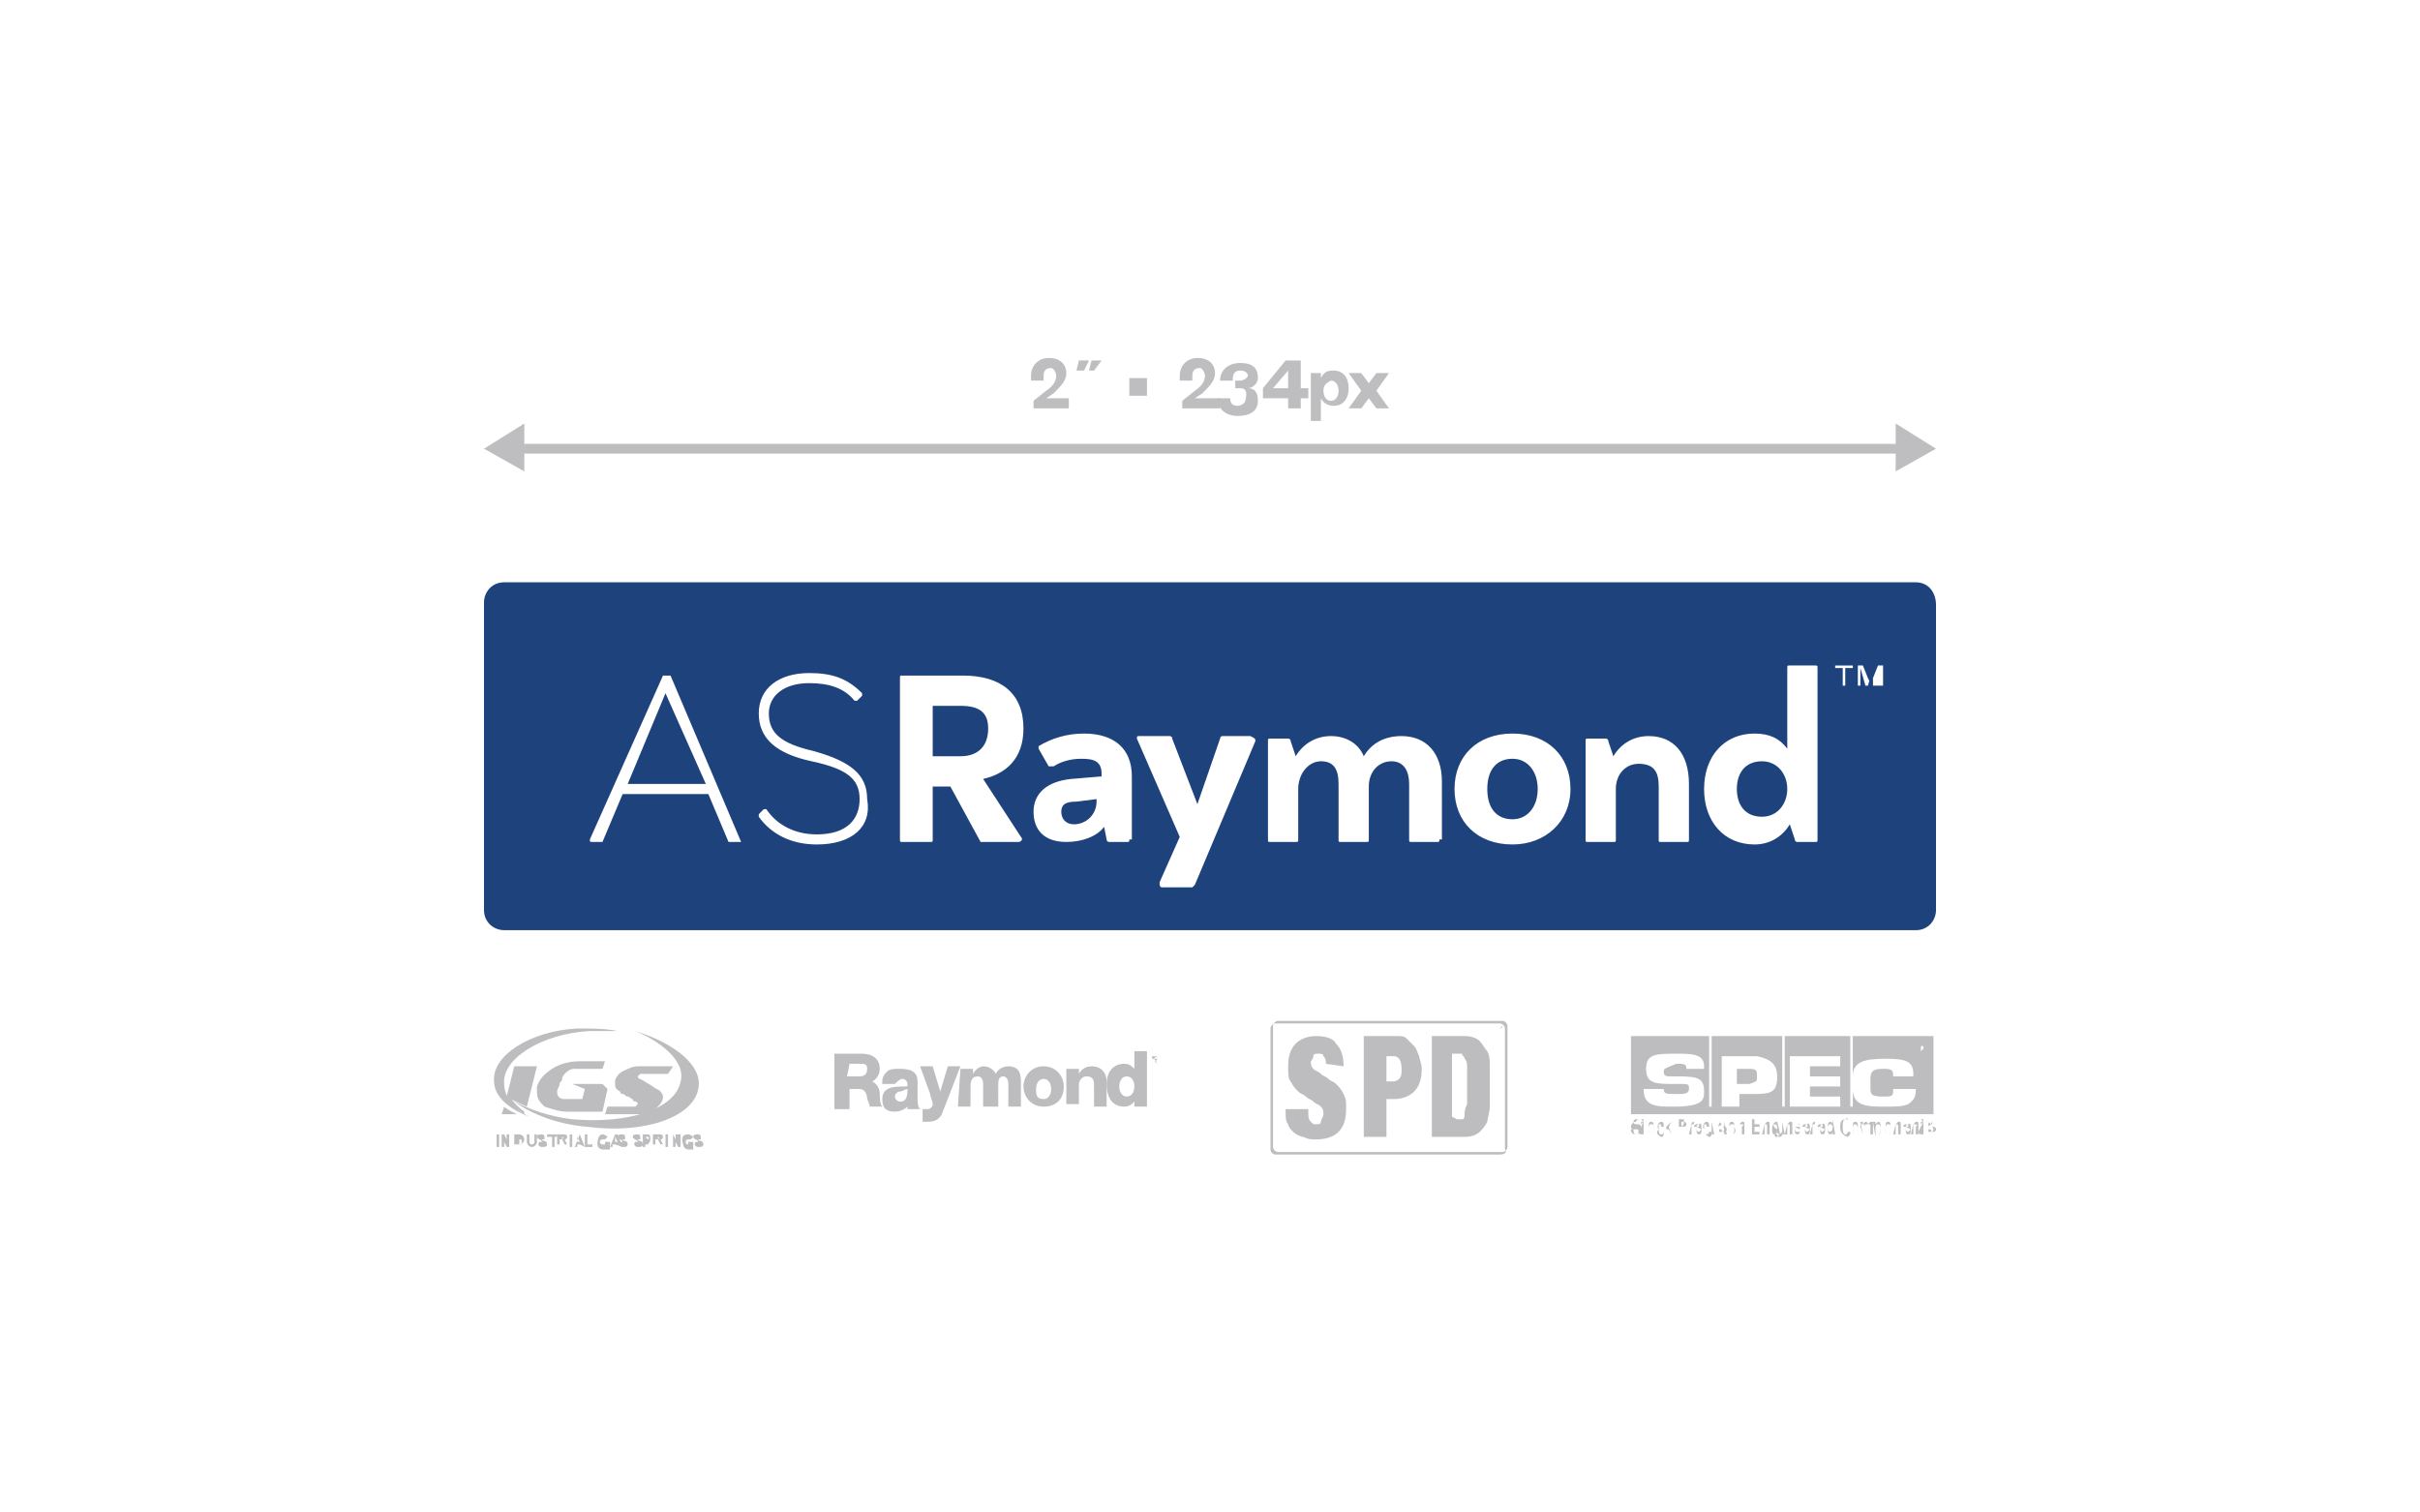 <?xml version="1.0" encoding="utf-8"?>
<!-- Generator: Adobe Illustrator 26.2.1, SVG Export Plug-In . SVG Version: 6.00 Build 0)  -->
<svg version="1.1" id="Layer_1" xmlns="http://www.w3.org/2000/svg" xmlns:xlink="http://www.w3.org/1999/xlink" x="0px" y="0px"
	 viewBox="0 0 96 60" style="enable-background:new 0 0 96 60;" xml:space="preserve">
<style type="text/css">
	.st0{fill:none;stroke:#BEBEC0;stroke-width:0.387;stroke-linecap:round;stroke-miterlimit:10;}
	.st1{fill:#BEBEC0;}
	.st2{fill:#1D427C;}
	.st3{fill:#BDBDBF;}
</style>
<g>
	<line class="st0" x1="20.6" y1="17.8" x2="75.4" y2="17.8"/>
	<g>
		<polygon class="st1" points="20.8,18.7 19.2,17.8 20.8,16.8 		"/>
	</g>
	<g>
		<polygon class="st1" points="75.2,18.7 76.8,17.8 75.2,16.8 		"/>
	</g>
</g>
<g>
	<g>
		<path class="st1" d="M42.4,15.8v0.4H41v-0.3l0.5-0.4c0.3-0.2,0.4-0.4,0.4-0.6c0-0.1-0.1-0.3-0.2-0.3c-0.2,0-0.3,0.1-0.3,0.3
			c0,0.1,0,0.1,0,0.2l-0.5,0c0-0.1,0-0.1,0-0.2c0-0.4,0.3-0.7,0.7-0.7c0.5,0,0.7,0.3,0.7,0.6c0,0.3-0.2,0.5-0.5,0.8l-0.3,0.2
			L42.4,15.8L42.4,15.8z"/>
	</g>
	<g>
		<path class="st1" d="M42.7,14.7l0.1-0.4h0.4L43,14.7H42.7z M43.2,14.7l0.1-0.4h0.4l-0.3,0.4H43.2z"/>
	</g>
	<g>
		<path class="st1" d="M44.8,15.7V15h0.7v0.7C45.4,15.7,44.8,15.7,44.8,15.7z"/>
	</g>
	<g>
		<path class="st1" d="M48.4,15.8v0.4h-1.5v-0.3l0.5-0.4c0.3-0.2,0.4-0.4,0.4-0.6c0-0.1-0.1-0.3-0.2-0.3c-0.2,0-0.3,0.1-0.3,0.3
			c0,0.1,0,0.1,0,0.2l-0.5,0c0-0.1,0-0.1,0-0.2c0-0.4,0.3-0.7,0.7-0.7c0.5,0,0.7,0.3,0.7,0.6c0,0.3-0.2,0.5-0.5,0.8l-0.3,0.2
			L48.4,15.8L48.4,15.8z"/>
	</g>
	<g>
		<path class="st1" d="M49.2,15.4c0,0-0.1,0-0.2,0v-0.3c0,0,0.1,0,0.2,0c0.1,0,0.3-0.1,0.3-0.2c0-0.1-0.1-0.2-0.3-0.2
			c-0.2,0-0.3,0.1-0.3,0.4l-0.5,0c0-0.4,0.3-0.7,0.8-0.7c0.5,0,0.7,0.2,0.7,0.6c0,0.2-0.2,0.4-0.4,0.4c0.3,0,0.4,0.2,0.4,0.5
			c0,0.4-0.3,0.6-0.8,0.6c-0.5,0-0.8-0.3-0.8-0.7l0.5,0c0,0.2,0.1,0.3,0.3,0.3c0.1,0,0.3-0.1,0.3-0.2C49.5,15.5,49.4,15.4,49.2,15.4
			z"/>
	</g>
	<g>
		<path class="st1" d="M51.6,15.4h0.3v0.4h-0.3v0.4h-0.5v-0.4h-1v-0.4l0.9-1.1h0.6L51.6,15.4L51.6,15.4z M50.5,15.4h0.6v-0.7
			L50.5,15.4z"/>
	</g>
	<g>
		<path class="st1" d="M52.5,16.7H52v-1.9h0.4v0.2c0.1-0.2,0.2-0.3,0.5-0.3c0.4,0,0.6,0.3,0.6,0.7c0,0.4-0.2,0.7-0.6,0.7
			c-0.2,0-0.4-0.1-0.5-0.3V16.7z M52.5,15.5c0,0.2,0.1,0.4,0.3,0.4c0.2,0,0.3-0.2,0.3-0.4c0-0.2-0.1-0.4-0.3-0.4
			C52.6,15.2,52.5,15.3,52.5,15.5L52.5,15.5z"/>
	</g>
	<g>
		<path class="st1" d="M54.6,15.5l0.5,0.7h-0.5l-0.3-0.4L54,16.2h-0.5l0.5-0.7l-0.5-0.7h0.5l0.3,0.4l0.3-0.4h0.5L54.6,15.5z"/>
	</g>
</g>
<g>
	<g id="Badge_Approved_00000166657467704165647540000000295232516408115369_">
		<g>
			<path class="st2" d="M38.1,28H37v2h1.1c0.7,0,1.1-0.4,1.1-1.1C39.2,28.3,38.9,28,38.1,28z"/>
			<path class="st2" d="M60,30.1c-0.6,0-1,0.4-1,1.2c0,0.8,0.4,1.2,1,1.2c0.6,0,1-0.5,1-1.2C61,30.6,60.6,30.1,60,30.1z"/>
			<path class="st2" d="M42.1,32.2c0,0.3,0.2,0.5,0.5,0.5c0.5,0,0.9-0.4,0.9-0.9v-0.1l-0.8,0.1C42.3,31.8,42.1,31.9,42.1,32.2z"/>
			<path class="st2" d="M69.9,30.2c-0.7,0-1,0.5-1,1.1c0,0.6,0.3,1.1,1,1.1c0.6,0,1-0.5,1-1.1S70.5,30.2,69.9,30.2z"/>
			<polygon class="st2" points="24.9,31.1 28,31.1 26.4,27.5 			"/>
			<path class="st2" d="M76,23.1H20c-0.5,0-0.8,0.4-0.8,0.8v12.2c0,0.5,0.4,0.8,0.8,0.8H76c0.5,0,0.8-0.4,0.8-0.8V24
				C76.8,23.5,76.5,23.1,76,23.1z M29.4,33.4H29c0,0,0,0-0.1,0l-0.8-1.9h-3.4l-0.8,1.9c0,0,0,0-0.1,0h-0.3c-0.1,0-0.1,0-0.1-0.1
				l2.9-6.5c0,0,0,0,0.1,0h0.1c0,0,0,0,0.1,0L29.4,33.4C29.5,33.4,29.4,33.4,29.4,33.4z M32.4,33.5c-1,0-1.8-0.4-2.3-1.1
				c0,0,0-0.1,0-0.1l0.2-0.2c0,0,0.1,0,0.1,0c0.4,0.6,1.1,1,2,1c1.2,0,1.7-0.6,1.7-1.4c0-0.8-0.5-1.2-1.9-1.5
				c-1.4-0.3-2.1-0.9-2.1-1.9c0-1,0.8-1.6,2-1.6c0.9,0,1.5,0.2,2.1,0.8c0,0,0,0.1,0,0.1l-0.2,0.2c0,0-0.1,0-0.1,0
				c-0.4-0.5-1-0.7-1.8-0.7c-1,0-1.6,0.5-1.6,1.2c0,0.8,0.5,1.2,1.8,1.5c1.4,0.4,2.1,0.9,2.1,1.9C34.6,32.8,33.8,33.5,32.4,33.5z
				 M40.5,33.2c0.1,0.1,0,0.2-0.1,0.2H39c0,0-0.1,0-0.1,0l-1.2-2.2H37v2.1c0,0.1,0,0.1-0.1,0.1h-1.1c-0.1,0-0.1,0-0.1-0.1v-6.4
				c0-0.1,0-0.1,0.1-0.1h2.4c1.5,0,2.4,0.7,2.4,2.1c0,1.2-0.7,1.8-1.6,2L40.5,33.2z M44.8,33.3c0,0.1,0,0.1-0.1,0.1h-0.7
				c0,0-0.1,0-0.1-0.1l-0.1-0.5c-0.3,0.4-0.9,0.6-1.5,0.6c-0.9,0-1.3-0.5-1.3-1.2c0-0.7,0.5-1.2,1.5-1.3l1.2-0.1v-0.1
				c0-0.5-0.3-0.6-0.8-0.6c-0.4,0-0.8,0.1-1.1,0.3c-0.1,0-0.1,0-0.2,0l-0.4-0.7c0-0.1,0-0.1,0-0.1c0.5-0.3,1.1-0.5,1.8-0.5
				c1.2,0,1.9,0.6,1.9,1.7V33.3z M49.8,29.4l-2.4,5.7c0,0-0.1,0.1-0.1,0.1h-1.2C46,35.2,46,35.1,46,35l0.8-1.8l-1.7-3.9
				c0-0.1,0-0.1,0.1-0.1h1.2c0,0,0.1,0,0.1,0.1l1,2.6l0.9-2.6c0,0,0-0.1,0.1-0.1h1.1C49.8,29.3,49.8,29.3,49.8,29.4z M57.1,33.3
				c0,0.1,0,0.1-0.1,0.1h-1c-0.1,0-0.1,0-0.1-0.1v-2.2c0-0.5-0.2-0.9-0.7-0.9c-0.5,0-0.9,0.4-0.9,1v2.1c0,0.1,0,0.1-0.1,0.1h-1
				c-0.1,0-0.1,0-0.1-0.1v-2.2c0-0.6-0.2-0.9-0.7-0.9c-0.5,0-0.9,0.5-0.9,1.1v2c0,0.1,0,0.1-0.1,0.1h-1c-0.1,0-0.1,0-0.1-0.1v-3.9
				c0-0.1,0-0.1,0.1-0.1h0.7c0,0,0.1,0,0.1,0.1l0.2,0.6c0.3-0.5,0.8-0.8,1.4-0.8c0.6,0,1.1,0.3,1.3,0.8c0.3-0.5,0.8-0.8,1.5-0.8
				c1,0,1.6,0.7,1.6,1.8V33.3z M60,33.5c-1.4,0-2.3-0.9-2.3-2.2c0-1.3,0.9-2.2,2.3-2.2c1.4,0,2.3,0.9,2.3,2.2
				C62.3,32.6,61.3,33.5,60,33.5z M67,33.3c0,0.1,0,0.1-0.1,0.1h-1c-0.1,0-0.1,0-0.1-0.1v-2.1c0-0.6-0.2-0.9-0.8-0.9
				c-0.5,0-0.9,0.4-0.9,1v2c0,0.1,0,0.1-0.1,0.1h-1c-0.1,0-0.1,0-0.1-0.1v-3.9c0-0.1,0-0.1,0.1-0.1h0.7c0,0,0.1,0,0.1,0.1l0.2,0.6
				c0.3-0.5,0.8-0.8,1.4-0.8c1,0,1.6,0.7,1.6,1.9V33.3z M72.1,33.3c0,0.1,0,0.1-0.1,0.1h-0.7c0,0-0.1,0-0.1-0.1L71,32.7
				c-0.3,0.5-0.8,0.8-1.4,0.8c-1.2,0-2-0.9-2-2.2c0-1.3,0.8-2.2,2-2.2c0.6,0,1,0.2,1.3,0.6v-3.2c0-0.1,0-0.1,0.1-0.1h1
				c0.1,0,0.1,0,0.1,0.1V33.3z M73.5,26.5h-0.3v0.7h-0.1v-0.7h-0.3v-0.1h0.7V26.5z M74.4,27.2h-0.1v-0.5l0-0.2h0l-0.2,0.7H74
				l-0.2-0.7h0l0,0.2v0.5h-0.1v-0.8h0.2l0.2,0.5l0.1,0.2h0l0.1-0.2l0.2-0.5h0.2V27.2z"/>
		</g>
	</g>
	<g>
		<g>
			<g>
				<path class="st3" d="M19.7,45h0.1v0.5h-0.1V45z"/>
				<path class="st3" d="M19.9,45H20l0.1,0.2c0,0,0,0.1,0,0.1h0c0,0,0,0,0-0.1V45h0.1v0.5h-0.1L20,45.3c0,0,0-0.1,0-0.1h0
					c0,0,0,0,0,0.1v0.2h-0.1V45z"/>
				<path class="st3" d="M20.4,45h0.2c0.1,0,0.2,0.1,0.2,0.2c0,0.1-0.1,0.2-0.2,0.2h-0.2V45z M20.6,45.4c0.1,0,0.1,0,0.1-0.1
					c0-0.1,0-0.1-0.1-0.1h0L20.6,45.4L20.6,45.4z"/>
				<path class="st3" d="M20.9,45H21v0.3c0,0,0,0.1,0.1,0.1c0,0,0.1,0,0.1-0.1V45h0.1v0.3c0,0.1-0.1,0.2-0.2,0.2
					c-0.1,0-0.2-0.1-0.2-0.2V45z"/>
				<path class="st3" d="M21.4,45.3c0,0,0.1,0,0.1,0c0,0,0,0,0,0c0-0.1-0.2-0.1-0.2-0.2c0-0.1,0.1-0.1,0.2-0.1
					c0.1,0,0.1,0.1,0.1,0.1l0,0.1c0,0,0,0-0.1,0c0,0,0,0,0,0c0,0.1,0.2,0,0.2,0.2c0,0.1-0.1,0.1-0.2,0.1
					C21.4,45.5,21.3,45.4,21.4,45.3L21.4,45.3z"/>
				<path class="st3" d="M21.8,45.1h-0.1V45h0.4v0.1h-0.1v0.4h-0.1V45.1z"/>
				<path class="st3" d="M22.1,45h0.2c0,0,0.1,0,0.1,0c0.1,0,0.1,0.1,0.1,0.1c0,0,0,0.1-0.1,0.1v0c0,0,0,0,0,0l0.1,0.2h-0.1
					l-0.1-0.2h-0.1v0.2h-0.1V45z M22.3,45.2C22.3,45.2,22.3,45.2,22.3,45.2c0.1-0.1,0-0.1,0-0.1h0L22.3,45.2L22.3,45.2L22.3,45.2z"
					/>
				<path class="st3" d="M22.6,45h0.1v0.5h-0.1V45z"/>
				<path class="st3" d="M23,45.4h-0.1l0,0.1h-0.1l0.2-0.5H23l0.2,0.5L23,45.4L23,45.4z M22.9,45.1C22.9,45.1,22.9,45.2,22.9,45.1
					l0,0.2H23L22.9,45.1C22.9,45.2,22.9,45.1,22.9,45.1L22.9,45.1z"/>
				<path class="st3" d="M23.2,45h0.1v0.4h0.2v0.1h-0.3V45z"/>
				<path class="st3" d="M23.9,45c0.1,0,0.2,0.1,0.2,0.1L24,45.2c0,0,0,0-0.1,0c-0.1,0-0.1,0.1-0.1,0.1c0,0.1,0.1,0.1,0.1,0.1
					c0.1,0,0.1,0,0.1,0v0H24v-0.1h0.2v0.3H24v0c0,0,0,0,0,0h0c0,0,0,0-0.1,0c-0.1,0-0.2-0.1-0.2-0.2C23.7,45.1,23.8,45,23.9,45z"/>
				<path class="st3" d="M24.4,45.4h-0.1l0,0.1h-0.1l0.2-0.5h0.1l0.2,0.5L24.4,45.4L24.4,45.4z M24.4,45.1
					C24.4,45.1,24.3,45.2,24.4,45.1l0,0.2h0.1L24.4,45.1C24.4,45.2,24.4,45.1,24.4,45.1L24.4,45.1z"/>
				<path class="st3" d="M24.6,45.3c0,0,0.1,0,0.1,0c0,0,0,0,0,0c0-0.1-0.2-0.1-0.2-0.2c0-0.1,0.1-0.1,0.2-0.1
					c0.1,0,0.1,0.1,0.1,0.1l0,0.1c0,0,0,0-0.1,0c0,0,0,0,0,0c0,0.1,0.2,0,0.2,0.2c0,0.1-0.1,0.1-0.2,0.1
					C24.6,45.5,24.6,45.4,24.6,45.3L24.6,45.3z"/>
				<path class="st3" d="M25.2,45.3c0,0,0.1,0,0.1,0c0,0,0,0,0,0c0-0.1-0.2-0.1-0.2-0.2c0-0.1,0.1-0.1,0.2-0.1
					c0.1,0,0.1,0.1,0.1,0.1l0,0.1c0,0,0,0-0.1,0c0,0,0,0,0,0c0,0.1,0.2,0,0.2,0.2c0,0.1-0.1,0.1-0.2,0.1
					C25.2,45.5,25.1,45.4,25.2,45.3L25.2,45.3z"/>
				<path class="st3" d="M25.5,45h0.2c0.1,0,0.1,0.1,0.1,0.2c0,0.1-0.1,0.2-0.1,0.2h-0.1v0.1h-0.1V45z M25.7,45.2
					C25.7,45.2,25.7,45.2,25.7,45.2c0.1-0.1,0-0.1,0-0.1h-0.1L25.7,45.2L25.7,45.2L25.7,45.2z"/>
				<path class="st3" d="M25.9,45h0.2c0,0,0.1,0,0.1,0c0.1,0,0.1,0.1,0.1,0.1c0,0,0,0.1-0.1,0.1v0c0,0,0,0,0,0l0.1,0.2h-0.1
					l-0.1-0.2H26v0.2h-0.1L25.9,45L25.9,45z M26.1,45.2C26.1,45.2,26.1,45.2,26.1,45.2c0.1-0.1,0-0.1,0-0.1h0L26.1,45.2L26.1,45.2
					L26.1,45.2z"/>
				<path class="st3" d="M26.4,45h0.1v0.5h-0.1V45z"/>
				<path class="st3" d="M26.6,45h0.1l0.1,0.2c0,0,0,0.1,0,0.1h0c0,0,0,0,0-0.1V45H27v0.5h-0.1l-0.1-0.2c0,0,0-0.1,0-0.1h0
					c0,0,0,0,0,0.1v0.2h-0.1V45z"/>
				<path class="st3" d="M27.3,45c0.1,0,0.2,0.1,0.2,0.1l-0.1,0.1c0,0,0,0-0.1,0c-0.1,0-0.1,0.1-0.1,0.1c0,0.1,0.1,0.1,0.1,0.1
					c0.1,0,0.1,0,0.1,0v0h-0.1v-0.1h0.2v0.3h-0.1v0c0,0,0,0,0,0h0c0,0,0,0-0.1,0c-0.1,0-0.2-0.1-0.2-0.2C27,45.1,27.1,45,27.3,45z"
					/>
				<path class="st3" d="M27.6,45.3c0,0,0.1,0,0.1,0c0,0,0,0,0,0c0-0.1-0.2-0.1-0.2-0.2c0-0.1,0.1-0.1,0.2-0.1
					c0.1,0,0.1,0.1,0.1,0.1l0,0.1c0,0,0,0-0.1,0c0,0,0,0,0,0c0,0.1,0.2,0,0.2,0.2c0,0.1-0.1,0.1-0.2,0.1
					C27.6,45.5,27.5,45.4,27.6,45.3L27.6,45.3z"/>
			</g>
			<g>
				<path class="st3" d="M24.1,43.2C24.1,43.3,24.1,43.3,24.1,43.2l-0.2,0.9h-1.4c-0.3,0-0.6-0.1-0.9-0.2c-0.2-0.2-0.3-0.3-0.3-0.6
					c0-0.1,0-0.1,0-0.2c0.1-0.3,0.3-0.5,0.6-0.7c0.3-0.2,0.7-0.3,1.1-0.3H24l-0.1,0.3h-1.1c-0.2,0-0.3,0.1-0.4,0.2
					c0,0-0.1,0.1-0.1,0.2c0,0.1-0.1,0.1-0.1,0.2c0,0.1-0.1,0.2-0.1,0.3c0,0.2,0.1,0.3,0.3,0.3l0.7,0l0.1-0.4L22.7,43l0,0h0.9
					c0.1,0,0.2,0,0.3,0C24,43.1,24.1,43.2,24.1,43.2z"/>
				<path class="st3" d="M26.5,42.6h-1c0,0-0.1,0-0.1,0c0,0-0.1,0.1-0.1,0.1c0,0,0,0.1,0.1,0.1l0.5,0.3c0.1,0.1,0.2,0.1,0.3,0.2
					c0.1,0.1,0.1,0.2,0.1,0.2c0,0.2-0.1,0.3-0.3,0.5c-0.2,0.1-0.4,0.2-0.6,0.2H24l0.1-0.3h1c0,0,0.1,0,0.1,0c0,0,0.1-0.1,0.1-0.1
					c0,0,0-0.1-0.1-0.1c0,0-0.1,0-0.1-0.1c-0.1,0-0.1-0.1-0.2-0.1c-0.1,0-0.1-0.1-0.2-0.1c-0.1,0-0.1-0.1-0.1-0.1
					c-0.2-0.1-0.2-0.2-0.2-0.3c0,0,0-0.1,0-0.1c0-0.1,0.1-0.3,0.3-0.4c0.2-0.1,0.4-0.2,0.6-0.2h1.4L26.5,42.6z"/>
			</g>
			<g>
				<path class="st3" d="M23.4,40.9c0.4,0,0.7,0,1.1,0c-0.5-0.1-1-0.1-1.6-0.1c-1.9,0.1-3.4,1.1-3.3,2.1c0,0.6,0.6,1.1,1.4,1.4
					c-0.6-0.3-1-0.8-1-1.3C19.9,42,21.5,41,23.4,40.9"/>
				<path class="st3" d="M25.2,40.9c1.2,0.5,2,1.3,1.8,2c-0.2,1.1-2.1,1.7-4.3,1.5c-0.9-0.1-1.7-0.4-2.3-0.7c0.7,0.5,1.7,0.9,2.9,1
					c2.3,0.3,4.2-0.4,4.4-1.5C27.9,42.3,26.8,41.4,25.2,40.9z"/>
			</g>
			<g>
				<path class="st3" d="M20,43.9l-0.1,0.3h0.6C20.3,44.1,20.1,44,20,43.9z"/>
				<path class="st3" d="M20.3,43.6c0.1,0.1,0.4,0.2,0.6,0.3l0.4-1.6h-0.9l-0.3,1.2c0.2,0.4,0.6,0.6,0.7,0.7l0-0.1
					C20.4,43.8,20.3,43.6,20.3,43.6z"/>
			</g>
			<g>
				<polygon class="st3" points="27.9,44.9 27.9,44.9 27.9,44.9 27.9,44.9 27.9,45 27.9,45 27.9,44.9 27.9,44.9 				"/>
				<path class="st3" d="M28,44.9L28,44.9L28,44.9C28,45,28,45,28,44.9C28,45,28,45,28,44.9L28,44.9L28,44.9L28,44.9L28,44.9
					L28,44.9C27.9,45,27.9,45,28,44.9C28,45,28,45,28,44.9L28,44.9L28,44.9L28,44.9C28,45,28,45,28,44.9C28,45,28,45,28,44.9
					L28,44.9L28,44.9L28,44.9L28,44.9L28,44.9z"/>
			</g>
		</g>
		<g>
			<path class="st3" d="M33.6,42.7h0.5c0.2,0,0.3-0.1,0.3-0.3c0-0.2-0.1-0.2-0.3-0.2h-0.4L33.6,42.7L33.6,42.7z M33.1,41.8h1.1
				c0.4,0,0.7,0.2,0.7,0.6c0,0.2-0.1,0.4-0.3,0.5v0c0.2,0.1,0.3,0.3,0.3,0.5c0,0.1,0,0.4,0.1,0.5h-0.5c0-0.1-0.1-0.3-0.1-0.3
				c0-0.2-0.1-0.4-0.3-0.4h-0.4v0.8h-0.6L33.1,41.8L33.1,41.8z"/>
			<path class="st3" d="M35.7,43.7c0.2,0,0.3-0.1,0.3-0.5c-0.1,0-0.2,0.1-0.3,0.1c-0.1,0-0.2,0.1-0.2,0.2
				C35.5,43.6,35.6,43.7,35.7,43.7 M35,42.9c0-0.2,0.1-0.3,0.2-0.4c0.1-0.1,0.3-0.1,0.5-0.1c0.4,0,0.7,0.1,0.7,0.5v0.7
				c0,0.1,0,0.3,0.1,0.4H36c0,0,0-0.1,0-0.1c-0.1,0.1-0.3,0.2-0.5,0.2c-0.3,0-0.5-0.1-0.5-0.5c0-0.5,0.5-0.5,0.9-0.5
				c0.1,0,0.1,0,0.1-0.1c0-0.1-0.1-0.2-0.2-0.2c-0.1,0-0.2,0.1-0.3,0.2H35z"/>
			<path class="st3" d="M37.4,44.1c-0.1,0.3-0.3,0.4-0.6,0.4h-0.2V44h0.2c0.1,0,0.2-0.1,0.2-0.2c0-0.1-0.1-0.3-0.1-0.4l-0.4-1.1h0.5
				l0.3,1h0l0.3-1h0.5L37.4,44.1z"/>
			<path class="st3" d="M38.1,42.4h0.5v0.2h0c0.1-0.2,0.3-0.3,0.4-0.3c0.2,0,0.4,0.1,0.5,0.3c0.1-0.2,0.3-0.3,0.5-0.3
				c0.5,0,0.5,0.4,0.5,0.7v0.9H40V43c0-0.2-0.1-0.3-0.2-0.3c-0.2,0-0.2,0.2-0.2,0.4v0.8H39v-0.9c0-0.2-0.1-0.3-0.2-0.3
				c-0.2,0-0.3,0.1-0.3,0.4v0.8h-0.5L38.1,42.4L38.1,42.4z"/>
			<path class="st3" d="M41.4,43.6c0.2,0,0.3-0.2,0.3-0.4c0-0.2-0.1-0.4-0.3-0.4c-0.2,0-0.3,0.2-0.3,0.4
				C41.1,43.4,41.1,43.6,41.4,43.6 M41.4,42.3c0.5,0,0.8,0.4,0.8,0.8c0,0.5-0.3,0.8-0.8,0.8c-0.5,0-0.8-0.4-0.8-0.8
				C40.6,42.7,40.9,42.3,41.4,42.3"/>
			<path class="st3" d="M42.3,42.4h0.5v0.2h0c0.1-0.2,0.3-0.3,0.5-0.3c0.5,0,0.6,0.4,0.6,0.6v1h-0.5v-0.8c0-0.2,0-0.4-0.3-0.4
				c-0.2,0-0.3,0.2-0.3,0.3v0.8h-0.5L42.3,42.4L42.3,42.4z"/>
			<path class="st3" d="M44.4,43.1c0,0.2,0.1,0.4,0.3,0.4c0.2,0,0.3-0.2,0.3-0.4c0-0.2-0.1-0.4-0.3-0.4
				C44.5,42.7,44.4,42.9,44.4,43.1 M45.5,43.9H45v-0.2h0c-0.1,0.1-0.2,0.2-0.4,0.2c-0.5,0-0.7-0.4-0.7-0.9c0-0.4,0.2-0.8,0.7-0.8
				c0.2,0,0.3,0.1,0.4,0.2h0v-0.7h0.5L45.5,43.9L45.5,43.9z"/>
			<path class="st3" d="M45.7,42.1v-0.2h0.1c0.1,0,0.1,0,0.1,0.1c0,0,0,0.1-0.1,0.1l0.1,0.1h0L45.8,42h-0.1L45.7,42.1L45.7,42.1z
				 M45.8,42.2c0.1,0,0.2-0.1,0.2-0.2c0-0.1-0.1-0.2-0.2-0.2c-0.1,0-0.2,0.1-0.2,0.2C45.6,42.1,45.7,42.2,45.8,42.2 M45.8,42
				L45.8,42c0.1,0,0.1,0,0.1,0C45.9,41.9,45.8,41.9,45.8,42L45.8,42L45.8,42z M45.8,41.8c0.1,0,0.2,0.1,0.2,0.2
				c0,0.1-0.1,0.2-0.2,0.2c-0.1,0-0.2-0.1-0.2-0.2C45.6,41.9,45.7,41.8,45.8,41.8"/>
		</g>
		<g>
			<path class="st3" d="M69.7,42.7c0-0.2,0-0.3-0.3-0.3h-0.5V43h0.5C69.7,42.9,69.7,42.9,69.7,42.7 M76.2,41.5
				C76.3,41.5,76.3,41.5,76.2,41.5C76.3,41.5,76.3,41.5,76.2,41.5L76.2,41.5L76.2,41.5L76.2,41.5z M76.3,41.6l0.1,0.1h0L76.3,41.6
				L76.3,41.6l-0.1,0.1h0v-0.2h0.1C76.3,41.4,76.3,41.4,76.3,41.6C76.3,41.5,76.3,41.5,76.3,41.6 M76.4,41.5c0-0.1-0.1-0.2-0.2-0.2
				c-0.1,0-0.2,0.1-0.2,0.2c0,0.1,0.1,0.2,0.2,0.2C76.3,41.7,76.4,41.6,76.4,41.5 M76.4,41.5c0,0.1-0.1,0.2-0.2,0.2
				c-0.1,0-0.2-0.1-0.2-0.2c0-0.1,0.1-0.2,0.2-0.2C76.3,41.3,76.4,41.4,76.4,41.5 M76,43.2c0,0.2,0,0.4-0.3,0.6
				c-0.2,0.1-0.6,0.1-0.9,0.1c-0.7,0-1.3,0-1.3-0.7v-0.5c0-0.6,0.5-0.7,1.3-0.7c0.8,0,1.1,0.1,1.1,0.6v0.1h-0.8v-0.1
				c0-0.2-0.2-0.2-0.4-0.2c-0.4,0-0.5,0.1-0.5,0.4v0.3c0,0.3,0,0.4,0.5,0.4c0.3,0,0.4,0,0.4-0.2v-0.1L76,43.2L76,43.2L76,43.2z
				 M73,43.9h-2v-2h2v0.4h-1.2v0.4h1.2v0.4h-1.2v0.4H73V43.9z M70.5,42.7c0,0.6-0.2,0.7-0.9,0.7h-0.6v0.5h-0.7v-2h1.4
				C70.2,42,70.5,42.2,70.5,42.7 M66,42.5c0,0.2,0.1,0.2,0.3,0.2l0.3,0c0.8,0,1,0.1,1,0.6c0,0.3,0,0.6-1.2,0.6c-0.7,0-1.2,0-1.2-0.7
				H66c0,0.2,0.1,0.2,0.5,0.2c0.3,0,0.5,0,0.5-0.2c0-0.2,0-0.2-0.4-0.2l-0.2,0c-0.7,0-1.1,0-1.1-0.6c0-0.6,0.4-0.6,1.2-0.6
				c0.6,0,1.1,0,1.1,0.5v0.1h-0.7c0-0.2-0.1-0.2-0.4-0.2C66,42.4,66,42.4,66,42.5 M76.7,44.2v-3.1h-3.2v2.8h-0.1v-2.8h-2.6v2.8h-0.1
				v-2.8h-2.8v2.8h-0.1v-2.8h-3.1v3.1H76.7z"/>
			<path class="st3" d="M65,44.5c0-0.1,0-0.1-0.1-0.1c-0.1,0-0.1,0.1-0.1,0.1c0,0,0,0.1,0.1,0.1c0,0,0.1,0,0.1,0
				c0.1,0,0.1,0.1,0.1,0.2c0,0.1-0.1,0.2-0.2,0.2c-0.1,0-0.1,0-0.2-0.1c0,0,0-0.1,0-0.1h0.1c0,0.1,0,0.2,0.1,0.2
				c0.1,0,0.1,0,0.1-0.1c0-0.1,0-0.1-0.1-0.1c0,0-0.1,0-0.1,0c-0.1,0-0.1-0.1-0.1-0.1c0-0.1,0.1-0.2,0.2-0.2
				C65,44.3,65,44.4,65,44.5L65,44.5z"/>
			<path class="st3" d="M65.2,44.5L65.2,44.5L65.2,44.5L65.2,44.5l0,0.4c0,0,0,0,0,0h0V45h-0.1c0,0-0.1,0-0.1-0.1L65.2,44.5
				l-0.1,0.1v-0.1L65.2,44.5l-0.1-0.1h0.1L65.2,44.5L65.2,44.5z"/>
			<path class="st3" d="M65.5,44.6c-0.1,0-0.1,0.1-0.1,0.2c0,0.1,0,0.2,0.1,0.2c0.1,0,0.1-0.1,0.1-0.2
				C65.6,44.6,65.6,44.6,65.5,44.6 M65.5,45c-0.1,0-0.1-0.1-0.1-0.3c0-0.1,0-0.2,0.1-0.2c0.1,0,0.1,0.1,0.1,0.2
				C65.6,44.9,65.6,45,65.5,45"/>
			<path class="st3" d="M65.8,44.8c0,0.1,0,0.2,0.1,0.2c0.1,0,0.1-0.1,0.1-0.1H66c0,0.1,0,0.2-0.1,0.2C65.7,45,65.7,44.9,65.8,44.8
				c-0.1-0.1,0-0.3,0.1-0.3c0.1,0,0.1,0.1,0.1,0.2h-0.1c0-0.1,0-0.1-0.1-0.1C65.8,44.6,65.8,44.7,65.8,44.8"/>
			<polygon class="st3" points="66.1,45 66.1,44.4 66.1,44.4 66.1,44.7 66.3,44.5 66.3,44.5 66.2,44.7 66.3,45 66.3,45 66.2,44.8 
				66.1,44.8 66.1,45 			"/>
			<path class="st3" d="M66.7,44.7L66.7,44.7c0.1,0,0.2,0,0.2-0.1c0-0.1-0.1-0.1-0.1-0.1h-0.1V44.7z M66.6,45v-0.6h0.1
				c0,0,0.1,0,0.1,0c0,0,0,0.1,0,0.1c0,0.1,0,0.1-0.1,0.2c0,0-0.1,0-0.1,0h0L66.6,45L66.6,45z"/>
			<path class="st3" d="M67.1,44.6L67.1,44.6c0-0.1,0.1-0.1,0.1-0.1v0.1c-0.1,0-0.1,0-0.1,0.1V45H67L67.1,44.6L67.1,44.6L67.1,44.6
				L67.1,44.6z"/>
			<path class="st3" d="M67.4,44.7c0-0.1,0-0.1-0.1-0.1c-0.1,0-0.1,0.1-0.1,0.1H67.4z M67.5,44.8c0,0.1,0,0.2-0.1,0.2
				c-0.1,0-0.1-0.1-0.1-0.2c0-0.1,0-0.2,0.1-0.2C67.5,44.5,67.5,44.7,67.5,44.8l-0.2-0.1c0,0.1,0,0.2,0.1,0.2
				C67.4,44.9,67.4,44.9,67.5,44.8L67.5,44.8L67.5,44.8z"/>
			<path class="st3" d="M67.6,44.8c0,0.1,0,0.2,0.1,0.2c0.1,0,0.1-0.1,0.1-0.1h0.1c0,0.1,0,0.2-0.1,0.2C67.6,45,67.6,44.9,67.6,44.8
				c-0.1-0.1,0-0.3,0.1-0.3c0.1,0,0.1,0.1,0.1,0.2h-0.1c0-0.1,0-0.1-0.1-0.1C67.6,44.6,67.6,44.7,67.6,44.8"/>
			<path class="st3" d="M67.9,44.4L67.9,44.4L67.9,44.4L67.9,44.4L67.9,44.4z M67.9,44.5L67.9,44.5L68,45h-0.1V44.5z"/>
			<path class="st3" d="M68.3,44.6C68.3,44.6,68.2,44.6,68.3,44.6c-0.1-0.1-0.1-0.1-0.1,0C68.1,44.7,68.2,44.7,68.3,44.6
				c0,0.1,0.1,0.1,0.1,0.2c0,0.1-0.1,0.1-0.1,0.1c0,0-0.1,0-0.1,0c0,0,0-0.1,0-0.1h0.1c0,0.1,0,0.1,0.1,0.1c0,0,0.1,0,0.1-0.1
				c0-0.1-0.1-0.1-0.1-0.1c-0.1,0-0.1-0.1-0.1-0.1c0-0.1,0.1-0.1,0.1-0.1C68.3,44.5,68.3,44.6,68.3,44.6L68.3,44.6L68.3,44.6z"/>
			<path class="st3" d="M68.4,44.4L68.4,44.4L68.4,44.4L68.4,44.4L68.4,44.4z M68.4,44.5L68.4,44.5l0.1,0.5h-0.1V44.5z"/>
			<path class="st3" d="M68.7,44.6c-0.1,0-0.1,0.1-0.1,0.2c0,0.1,0,0.2,0.1,0.2c0.1,0,0.1-0.1,0.1-0.2
				C68.8,44.6,68.8,44.6,68.7,44.6 M68.7,45c-0.1,0-0.1-0.1-0.1-0.3c0-0.1,0-0.2,0.1-0.2c0.1,0,0.1,0.1,0.1,0.2
				C68.9,44.9,68.8,45,68.7,45"/>
			<path class="st3" d="M69,44.6c0,0,0.1-0.1,0.1-0.1c0.1,0,0.1,0,0.1,0.1V45h-0.1v-0.3C69.2,44.6,69.2,44.6,69,44.6
				C69.1,44.6,69.1,44.6,69,44.6c0,0,0,0.1,0,0.1V45H69L69,44.6L69,44.6L69,44.6L69,44.6z"/>
			<polygon class="st3" points="69.5,45 69.5,44.4 69.8,44.4 69.8,44.4 69.6,44.4 69.6,44.6 69.8,44.6 69.8,44.7 69.6,44.7 
				69.6,44.9 69.8,44.9 69.8,45 			"/>
			<path class="st3" d="M70,44.6c0,0,0.1-0.1,0.1-0.1c0.1,0,0.1,0,0.1,0.1V45h-0.1v-0.3C70.1,44.6,70.1,44.6,70,44.6
				C70,44.6,70,44.6,70,44.6c0,0,0,0.1,0,0.1V45h-0.1L70,44.6L70,44.6L70,44.6L70,44.6z"/>
			<path class="st3" d="M70.3,44.8c0,0.1,0,0.2,0.1,0.2c0.1,0,0.1-0.1,0.1-0.2c0-0.1,0-0.2-0.1-0.2C70.3,44.6,70.3,44.7,70.3,44.8
				 M70.5,44.5L70.5,44.5l0.1,0.4c0,0.1,0,0.1,0,0.1c0,0-0.1,0.1-0.1,0.1c-0.1,0-0.1,0-0.1-0.1h0.1c0,0,0,0.1,0.1,0.1
				c0.1,0,0.1-0.1,0.1-0.2h0c0,0-0.1,0.1-0.1,0.1c-0.1,0-0.1-0.1-0.1-0.2C70.3,44.7,70.3,44.5,70.5,44.5
				C70.4,44.5,70.5,44.5,70.5,44.5L70.5,44.5L70.5,44.5L70.5,44.5z"/>
			<path class="st3" d="M70.7,44.4L70.7,44.4L70.7,44.4L70.7,44.4L70.7,44.4z M70.7,44.5L70.7,44.5l0.1,0.5h-0.1V44.5z"/>
			<path class="st3" d="M70.9,44.6c0,0,0.1-0.1,0.1-0.1c0.1,0,0.1,0,0.1,0.1V45H71v-0.3C71,44.6,71,44.6,70.9,44.6
				C70.9,44.6,70.9,44.6,70.9,44.6c0,0,0,0.1,0,0.1V45h-0.1L70.9,44.6L70.9,44.6L70.9,44.6L70.9,44.6z"/>
			<path class="st3" d="M71.4,44.7c0-0.1,0-0.1-0.1-0.1c-0.1,0-0.1,0.1-0.1,0.1H71.4z M71.4,44.8c0,0.1,0,0.2-0.1,0.2
				c-0.1,0-0.1-0.1-0.1-0.2c0-0.1,0-0.2,0.1-0.2C71.4,44.5,71.4,44.7,71.4,44.8l-0.2-0.1c0,0.1,0,0.2,0.1,0.2
				C71.4,44.9,71.4,44.9,71.4,44.8L71.4,44.8L71.4,44.8z"/>
			<path class="st3" d="M71.7,44.7c0-0.1,0-0.1-0.1-0.1s-0.1,0.1-0.1,0.1H71.7z M71.8,44.8c0,0.1,0,0.2-0.1,0.2
				c-0.1,0-0.1-0.1-0.1-0.2c0-0.1,0-0.2,0.1-0.2C71.8,44.5,71.8,44.7,71.8,44.8l-0.2-0.1c0,0.1,0,0.2,0.1,0.2
				C71.7,44.9,71.7,44.9,71.8,44.8L71.8,44.8L71.8,44.8z"/>
			<path class="st3" d="M71.9,44.6L71.9,44.6c0-0.1,0.1-0.1,0.1-0.1v0.1c-0.1,0-0.1,0-0.1,0.1V45h-0.1L71.9,44.6L71.9,44.6
				L71.9,44.6L71.9,44.6z"/>
			<path class="st3" d="M72.4,44.8c0,0.1,0,0.2-0.1,0.2c-0.1,0-0.1-0.1-0.1-0.2c0-0.1,0-0.2,0.1-0.2C72.4,44.5,72.4,44.7,72.4,44.8
				l-0.2-0.1c0,0.1,0,0.2,0.1,0.2C72.3,44.9,72.3,44.9,72.4,44.8L72.4,44.8L72.4,44.8z M72.3,44.7c0-0.1,0-0.1-0.1-0.1
				c-0.1,0-0.1,0.1-0.1,0.1H72.3z"/>
			<path class="st3" d="M72.7,44.7c0-0.1,0-0.2-0.1-0.2c0,0-0.1,0-0.1,0.2c0,0.1,0,0.2,0.1,0.2C72.6,44.9,72.7,44.9,72.7,44.7
				L72.7,44.7z M72.7,44.4L72.7,44.4l0.1,0.6h-0.1v-0.1h0c0,0.1-0.1,0.1-0.1,0.1c-0.1,0-0.1-0.2-0.1-0.2c0-0.1,0-0.2,0.1-0.2
				c0,0,0.1,0,0.1,0.1h0V44.4L72.7,44.4z"/>
			<path class="st3" d="M73.3,44.5c0-0.1,0-0.1-0.1-0.1c-0.1,0-0.1,0.2-0.1,0.3c0,0.1,0,0.3,0.1,0.3c0.1,0,0.1-0.1,0.1-0.1l0,0h0.1
				l0,0c0,0.1,0,0.1,0,0.1c0,0-0.1,0.1-0.1,0.1C73,45,73,44.8,73,44.7c0-0.1,0-0.3,0.2-0.3C73.3,44.3,73.3,44.4,73.3,44.5L73.3,44.5
				L73.3,44.5z"/>
			<path class="st3" d="M73.6,44.6c-0.1,0-0.1,0.1-0.1,0.2c0,0.1,0,0.2,0.1,0.2c0.1,0,0.1-0.1,0.1-0.2
				C73.7,44.6,73.6,44.6,73.6,44.6 M73.6,45c-0.1,0-0.1-0.1-0.1-0.3c0-0.1,0-0.2,0.1-0.2c0.1,0,0.1,0.1,0.1,0.2
				C73.7,44.9,73.7,45,73.6,45"/>
			<path class="st3" d="M73.9,45L73.9,45l-0.1-0.5h0.1v0.1c0,0,0.1-0.1,0.1-0.1c0,0,0.1,0,0.1,0.1c0,0,0.1-0.1,0.1-0.1
				c0,0,0.1,0,0.1,0c0,0,0,0.1,0,0.1V45h-0.1v-0.3c0-0.1,0-0.1-0.1-0.1c0,0,0,0-0.1,0c0,0,0,0.1,0,0.1V45H74v-0.3c0,0,0-0.1-0.1-0.1
				c0,0,0,0-0.1,0c0,0,0,0.1,0,0.1L73.9,45L73.9,45z"/>
			<path class="st3" d="M74.5,44.6c-0.1,0-0.1,0.1-0.1,0.2c0,0.1,0,0.2,0.1,0.2c0.1,0,0.1-0.1,0.1-0.2
				C74.6,44.7,74.6,44.6,74.5,44.6 M74.4,45.1L74.4,45.1l-0.1-0.6h0.1v0.1h0c0,0,0.1-0.1,0.1-0.1c0.1,0,0.1,0.1,0.1,0.2
				c0,0.1,0,0.3-0.1,0.3c0,0-0.1,0-0.1-0.1L74.4,45.1L74.4,45.1z"/>
			<path class="st3" d="M74.9,44.6c-0.1,0-0.1,0.1-0.1,0.2c0,0.1,0,0.2,0.1,0.2c0.1,0,0.1-0.1,0.1-0.2C75,44.6,75,44.6,74.9,44.6
				 M74.9,45c-0.1,0-0.1-0.1-0.1-0.3c0-0.1,0-0.2,0.1-0.2c0.1,0,0.1,0.1,0.1,0.2C75,44.9,75,45,74.9,45"/>
			<path class="st3" d="M75.2,44.6c0,0,0.1-0.1,0.1-0.1c0.1,0,0.1,0,0.1,0.1V45h-0.1v-0.3C75.3,44.6,75.3,44.6,75.2,44.6
				C75.3,44.6,75.2,44.6,75.2,44.6c0,0,0,0.1,0,0.1V45h-0.1L75.2,44.6L75.2,44.6L75.2,44.6L75.2,44.6z"/>
			<path class="st3" d="M75.7,44.7c0-0.1,0-0.1-0.1-0.1c-0.1,0-0.1,0.1-0.1,0.1H75.7z M75.8,44.8c0,0.1,0,0.2-0.1,0.2
				c-0.1,0-0.1-0.1-0.1-0.2c0-0.1,0-0.2,0.1-0.2C75.8,44.5,75.8,44.7,75.8,44.8l-0.2-0.1c0,0.1,0,0.2,0.1,0.2
				C75.7,44.9,75.7,44.9,75.8,44.8L75.8,44.8L75.8,44.8z"/>
			<path class="st3" d="M75.9,44.6c0,0,0.1-0.1,0.1-0.1c0.1,0,0.1,0,0.1,0.1V45h-0.1v-0.3C76.1,44.6,76,44.6,75.9,44.6
				C76,44.6,76,44.6,75.9,44.6c0,0,0,0.1,0,0.1V45h-0.1L75.9,44.6L75.9,44.6L75.9,44.6L75.9,44.6z"/>
			<path class="st3" d="M76.3,44.5L76.3,44.5L76.3,44.5L76.3,44.5l0,0.4c0,0,0,0,0,0h0V45h-0.1c0,0-0.1,0-0.1-0.1L76.3,44.5
				l-0.1,0.1v-0.1L76.3,44.5l-0.1-0.1h0.1L76.3,44.5L76.3,44.5z"/>
			<path class="st3" d="M76.6,44.6C76.6,44.6,76.6,44.6,76.6,44.6c-0.1-0.1-0.1-0.1-0.1,0C76.5,44.7,76.5,44.7,76.6,44.6
				c0,0.1,0.1,0.1,0.1,0.2c0,0.1-0.1,0.1-0.1,0.1c0,0-0.1,0-0.1,0c0,0,0-0.1,0-0.1h0.1c0,0.1,0,0.1,0.1,0.1c0,0,0.1,0,0.1-0.1
				c0-0.1-0.1-0.1-0.1-0.1c-0.1,0-0.1-0.1-0.1-0.1c0-0.1,0.1-0.1,0.1-0.1C76.6,44.5,76.7,44.6,76.6,44.6L76.6,44.6L76.6,44.6z"/>
		</g>
		<g>
			<path class="st3" d="M59.5,45.8h-8.9c-0.1,0-0.2-0.1-0.2-0.2v-4.8c0-0.1,0.1-0.2,0.2-0.2h8.9c0.1,0,0.2,0.1,0.2,0.2v4.8
				C59.8,45.7,59.7,45.8,59.5,45.8z M50.7,40.5c-0.1,0-0.2,0.1-0.2,0.2v4.8c0,0.1,0.1,0.2,0.2,0.2h8.9c0.1,0,0.2-0.1,0.2-0.2v-4.8
				c0-0.1-0.1-0.2-0.2-0.2H50.7z"/>
			<g>
				<polygon class="st3" points="59.2,40.7 59.3,40.7 59.3,40.9 59.3,40.9 59.3,40.7 59.4,40.7 59.4,40.7 59.2,40.7 				"/>
				<path class="st3" d="M59.6,40.7L59.6,40.7L59.6,40.7l-0.1,0.1c0,0,0,0,0,0.1c0,0,0,0,0-0.1l0-0.1l0,0h0l0,0.2l0,0h0l0-0.1
					c0,0,0-0.1,0-0.1c0,0,0,0,0,0.1l0,0.1h0l0-0.1C59.6,40.8,59.6,40.7,59.6,40.7c0,0.1,0,0.1,0,0.1l0,0l0,0l0,0.1h0L59.6,40.7z"/>
			</g>
			<path class="st3" d="M52.6,42.2c0-0.1,0-0.2-0.1-0.3c0-0.1-0.1-0.1-0.2-0.1c-0.1,0-0.2,0-0.2,0.1c0,0.1-0.1,0.2-0.1,0.2
				c0,0.1,0,0.2,0.1,0.3c0.1,0.1,0.2,0.1,0.3,0.2c0.1,0.1,0.2,0.1,0.3,0.2c0.1,0.1,0.2,0.1,0.3,0.2c0.1,0.1,0.2,0.2,0.3,0.4
				c0.1,0.2,0.1,0.3,0.1,0.6c0,0.4-0.1,0.7-0.3,0.9c-0.2,0.2-0.5,0.3-0.9,0.3c-0.2,0-0.3,0-0.5-0.1c-0.1,0-0.3-0.1-0.4-0.2
				c-0.1-0.1-0.2-0.2-0.2-0.3c-0.1-0.1-0.1-0.3-0.1-0.5V44h0.9v0.1c0,0.2,0,0.3,0.1,0.4c0.1,0.1,0.1,0.1,0.2,0.1
				c0.1,0,0.2,0,0.2-0.1c0-0.1,0.1-0.2,0.1-0.3c0-0.1,0-0.2-0.1-0.3c-0.1-0.1-0.2-0.1-0.3-0.2c-0.1-0.1-0.2-0.1-0.3-0.2
				c-0.1-0.1-0.2-0.1-0.3-0.2c-0.1-0.1-0.2-0.2-0.3-0.4c-0.1-0.1-0.1-0.3-0.1-0.6c0-0.4,0.1-0.7,0.3-0.9c0.2-0.2,0.5-0.3,0.8-0.3
				c0.4,0,0.7,0.1,0.8,0.3c0.2,0.2,0.3,0.5,0.3,0.9L52.6,42.2L52.6,42.2L52.6,42.2z"/>
			<path class="st3" d="M55.2,42.9c0.1,0,0.2,0,0.3-0.1c0.1-0.1,0.1-0.2,0.1-0.4c0-0.3-0.1-0.5-0.3-0.5H55v1H55.2z M55.4,41.1
				c0.2,0,0.3,0,0.4,0.1c0.1,0.1,0.2,0.2,0.3,0.3c0.1,0.1,0.1,0.2,0.2,0.4c0,0.1,0.1,0.3,0.1,0.5c0,0.4-0.1,0.7-0.3,0.9
				c-0.2,0.2-0.5,0.3-0.8,0.3H55v1.5h-0.9v-4H55.4z"/>
			<path class="st3" d="M57.8,44.4c0.1,0,0.2,0,0.2,0c0.1,0,0.1-0.1,0.1-0.2c0-0.1,0-0.2,0.1-0.4c0-0.2,0-0.4,0-0.7
				c0-0.3,0-0.5,0-0.7c0-0.2,0-0.3-0.1-0.4c0-0.1-0.1-0.1-0.1-0.2c-0.1,0-0.1,0-0.2,0h-0.2v2.5L57.8,44.4L57.8,44.4z M58.1,41.1
				c0.3,0,0.5,0.1,0.6,0.2c0.1,0.1,0.2,0.3,0.3,0.4c0.1,0.2,0.1,0.4,0.1,0.6c0,0.2,0,0.5,0,0.8c0,0.3,0,0.5,0,0.8
				c0,0.2-0.1,0.5-0.1,0.6c-0.1,0.2-0.2,0.3-0.3,0.4c-0.1,0.1-0.3,0.2-0.6,0.2h-1.3v-4H58.1z"/>
		</g>
	</g>
</g>
</svg>
